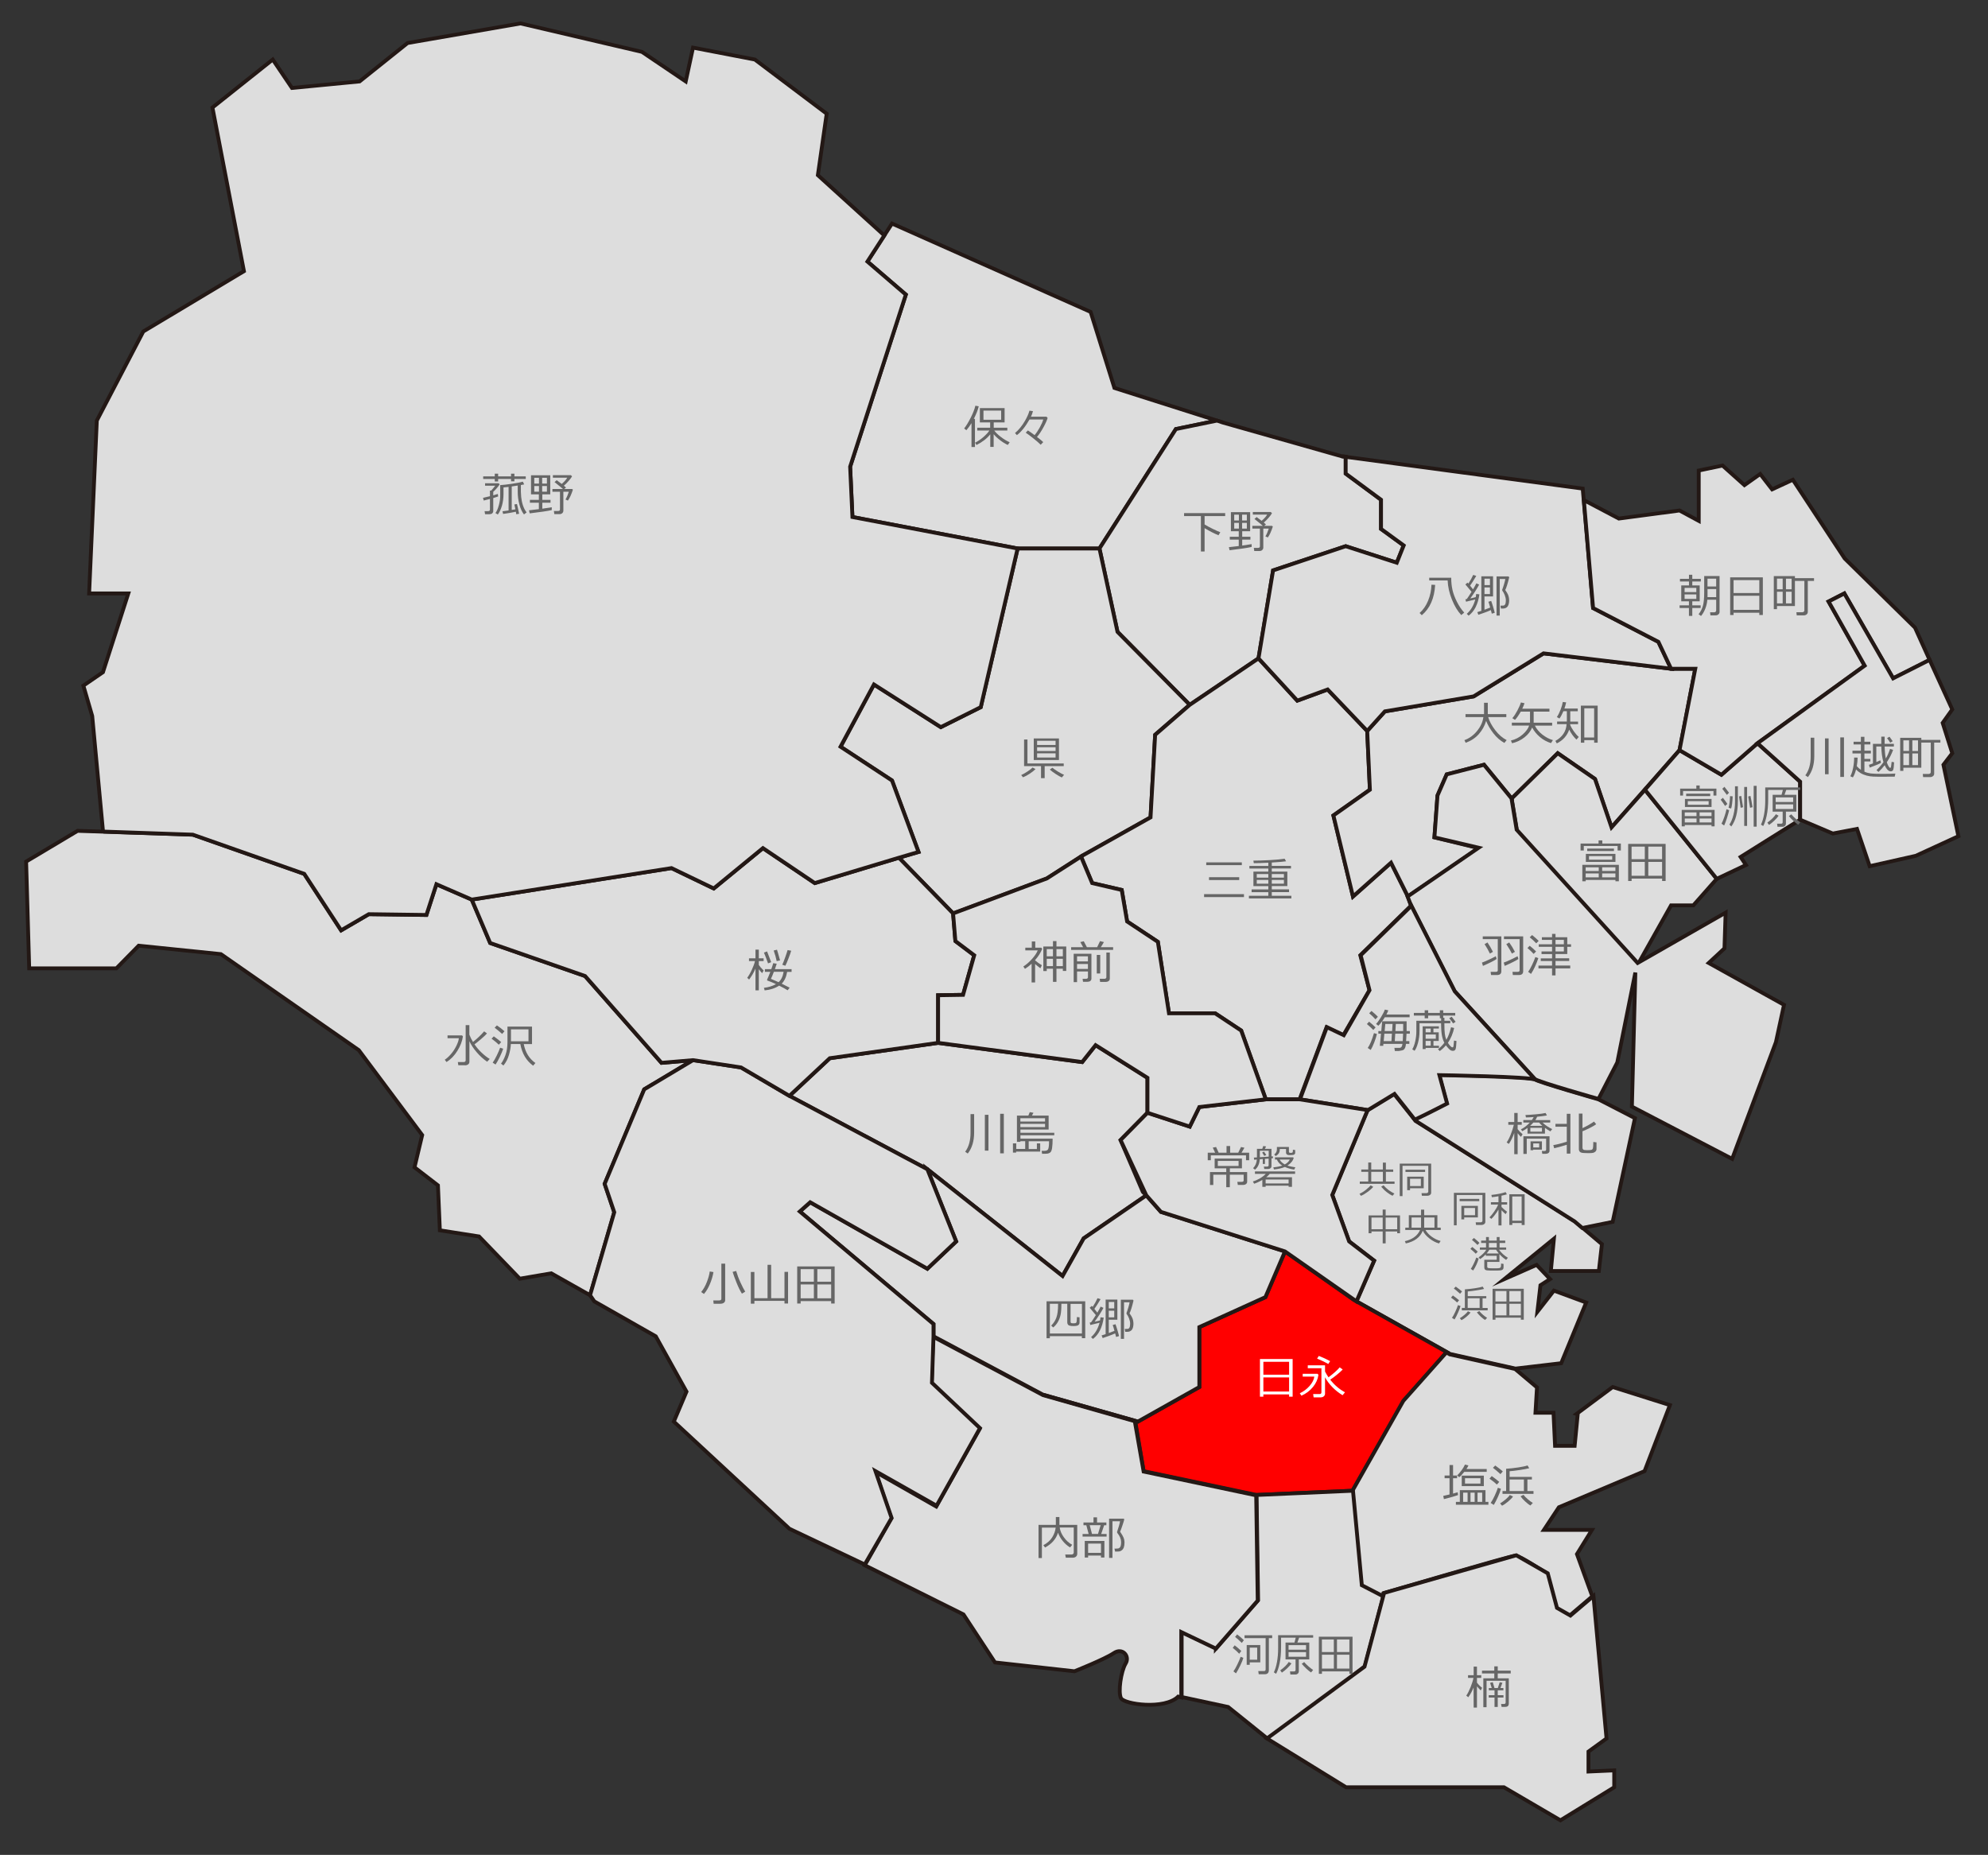 <?xml version="1.0" encoding="UTF-8"?>
<svg id="_レイヤー_1" xmlns="http://www.w3.org/2000/svg" viewBox="0 0 517.5 482.9">
  <rect x="0" y="0" width="517.5" height="482.9" fill="#333333" stroke="none"/>
  <polygon points="306.1 111.7 316.8 109.5 290.1 101 283.9 81.2 232.2 58.2 225.8 68.1 235.8 76.7 221.3 121.5 221.9 134.6 264.9 142.8 286.2 142.8 306.1 111.7" style="fill: #ddd; stroke: #231815; stroke-miterlimit: 10;"/>
  <polygon points="309.7 183.5 327.6 171.4 331.4 148.5 350.3 142.2 363.6 146.5 365.4 142 359.5 137.7 359.5 130.1 350.3 123.3 350.3 118.9 349.3 118.8 318.3 110 316.8 109.5 306.1 111.7 286.2 142.8 290.9 164.5 309.7 183.5" style="fill: #ddd; stroke: #231815; stroke-miterlimit: 10;"/>
  <polygon points="272.5 228.7 281.7 222.8 299.5 212.8 300.7 191.3 309.7 183.5 290.9 164.5 286.2 142.8 264.9 142.8 255.3 184.1 244.9 189.3 227.5 178.2 218.8 194.4 232.2 203.2 239.1 221.8 234 223.3 248.1 237.8 272.5 228.7" style="fill: #ddd; stroke: #231815; stroke-miterlimit: 10;"/>
  <polygon points="292 231.7 293.4 239.9 301.4 245.2 304.3 263.8 316.3 263.8 323.1 268.3 329.5 286.2 338.3 286.2 345.3 267.5 349.7 269.5 356.5 257.8 354.1 248.7 367.3 235.8 366.5 233.4 362.1 224.6 352.2 233.4 347.1 212.3 356.6 205.6 355.9 190.3 345.6 179.5 337.7 182.4 327.6 171.4 309.7 183.5 300.7 191.3 299.5 212.8 281.7 222.8 281.4 223 284.3 229.9 292 231.7" style="fill: #ddd; stroke: #231815; stroke-miterlimit: 10;"/>
  <polygon points="362.9 284.8 356 289 346.8 311.1 351.2 323.2 357.7 328.2 353.1 338.8 377.5 352.5 394.5 356.3 406.4 354.9 412.9 339.1 404.5 336 400.2 341.5 401 334.6 403.5 333 400 329.3 391.6 333 404.5 322.5 403.7 330.9 416.2 330.9 417 323.9 410 318 368.5 291.8 362.9 284.8" style="fill: #ddd; stroke: #231815; stroke-miterlimit: 10;"/>
  <polygon points="312.2 345.5 312.2 361.1 296.2 370.1 295.5 369.9 297.7 383 327.1 389.2 352.1 388.1 365.4 364.7 376.6 352 353.1 338.8 352.4 338.4 334.5 325.8 334.5 325.8 329.4 337.7 312.2 345.5" style="fill: red; stroke: #231815; stroke-miterlimit: 10;"/>
  <polygon points="205.5 285.3 241.4 304.4 276.6 332.2 282.1 322.4 298.4 311.2 297.5 310.3 291.7 296.8 298.7 289.7 298.7 280.6 285.2 272.1 281.7 276.5 244.2 271.5 216 275.5 205.5 285.3" style="fill: #ddd; stroke: #231815; stroke-miterlimit: 10;"/>
  <polygon points="276.6 332.2 241.4 304.4 248.9 323.2 241.4 330.3 210.9 313 208.2 315.4 243 344.7 243 347.1 243 347.9 271.5 363.1 295.5 369.9 296.2 370.1 312.2 361.1 312.2 345.5 329.4 337.7 334.5 325.8 302.2 315.5 298.4 311.2 282.1 322.4 276.6 332.2" style="fill: #ddd; stroke: #231815; stroke-miterlimit: 10;"/>
  <polygon points="295.5 369.9 295.5 369.9 296.2 370.1 295.5 369.9" style="fill: #ffedb5; stroke: #231815; stroke-miterlimit: 10;"/>
  <path d="M410.7,368.2l-.8,8.2h-5.1l-.4-8.6h-4.7l.4-6.6-5.7-4.8-17-3.8-.9-.5-11.2,12.6-13.3,23.5,2.3,24.6,5.6,2.9.2-.9s33.2-9.8,34.4-9.8,8.2,4.7,8.2,4.7l2.3,9,3.5,2,6-5.1-4-11,3.9-6.3h-12.5l3.9-5.9,22.3-9.4,6.6-17.2-14.9-4.7-9.4,7,.3.1Z" style="fill: #ddd; stroke: #231815; stroke-miterlimit: 10;"/>
  <path d="M352.1,388.1l-25,1.1.4,27.4-10.9,12.5-9-4.3v17l12.1,2.6,10.2,8.2c1.6.4,25.4-18.8,25.4-18.8l4.8-18.2-5.6-2.9-2.3-24.6h-.1Z" style="fill: #ddd; stroke: #231815; stroke-miterlimit: 10;"/>
  <path d="M316.5,429.2l10.9-12.5-.4-27.4-29.3-6.2-2.3-13.1-23.9-6.8-28.6-15.2-.4,12.1,12.5,11.9-11.3,20.2-15.8-9,4.1,12.1-6.9,12.2,25.7,12.8,8.2,12.5,20.7,2.3s7.8-3.1,10.2-4.7c2.3-1.6,4.3.8,3.1,2.7-1.2,2-2,7.4-1.2,9,.8,1.6,11.3,3.1,14.9-.4l.8.2v-17l9,4.3h0Z" style="fill: #ddd; stroke: #231815; stroke-miterlimit: 10;"/>
  <polygon points="271.5 363.1 295.5 369.9 295.5 369.9 271.5 363.1" style="fill: #ffedb5; stroke: #231815; stroke-miterlimit: 10;"/>
  <polygon points="157.4 308.2 167.7 283.6 180.4 276 172.2 276.7 152.3 254.1 127.6 245.5 122.8 234.2 113.6 230.2 111 238.2 96 238 88.8 242.2 79.2 227.5 50.2 217.3 20.2 216.3 6.8 224.3 7.6 252.1 30.3 252.1 36.1 246.2 57.5 248.4 93.4 273.4 109.9 295.5 107.9 303.9 114 308.6 114.5 320.3 124.7 321.9 135.3 332.9 143.5 331.5 153.6 337.2 159.9 315.6 157.4 308.2" style="fill: #ddd; stroke: #231815; stroke-miterlimit: 10;"/>
  <path d="M374.6,279.8l2,7.4s-4.8,2.4-8.4,4.2l.3.4,41.4,26.2,2,1.7,7.9-1.6,5.8-27-9.5-4.9s-15.7-4.5-16.6-5.2c-1-.8-25-1.2-25-1.2h.1Z" style="fill: #ddd; stroke: #231815; stroke-miterlimit: 10;"/>
  <polygon points="373.4 218 374.2 207.1 376.6 201.6 386.3 199.1 393.5 207.9 405.5 196.1 415.2 202.8 419.5 215.4 437.2 195.3 441.3 174.1 435 174.1 401.8 170.1 383.6 181.3 360.5 185.2 355.9 190.3 356.6 205.6 347.1 212.3 352.2 233.4 362.1 224.6 366.5 233.4 384.9 220.8 373.4 218" style="fill: #ddd; stroke: #231815; stroke-miterlimit: 10;"/>
  <polygon points="383.6 181.3 401.8 170.1 435 174.1 431.7 167.1 414.7 158.3 412 127.2 349.3 118.8 350.3 118.9 350.3 123.3 359.5 130.1 359.5 137.7 365.4 142 363.6 146.5 350.3 142.2 331.4 148.5 327.6 171.4 337.7 182.4 345.6 179.5 355.9 190.3 360.5 185.2 383.6 181.3" style="fill: #ddd; stroke: #231815; stroke-miterlimit: 10;"/>
  <polygon points="419.5 215.4 415.2 202.8 405.5 196.1 393.5 207.9 394.9 216.3 426.4 251 435 235.7 440.8 235.7 446.9 228.8 428.2 205.6 419.5 215.4" style="fill: #ddd; stroke: #231815; stroke-miterlimit: 10;"/>
  <polygon points="468.6 203.5 457.5 193.5 448.1 201.7 437.2 195.3 428.2 205.6 446.9 228.8 454.5 225.2 453.1 223.1 468.6 213.4 468.6 203.5" style="fill: #ddd; stroke: #231815; stroke-miterlimit: 10;"/>
  <path d="M393.5,207.9l-7.2-8.8-9.7,2.5-2.4,5.5-.8,10.9,11.5,2.7-18.5,12.7.9,2.3,11.3,22.3,20.9,22.9c1,.8,16.6,5.2,16.6,5.2l4.9-9.5,4.7-23.4-.9,34.9,26.1,13.6,11.4-30.4,2.1-9.7-19.6-10.9,4.1-3.8.3-9.3-22.9,13.1-31.5-34.7-1.4-8.5.1.4Z" style="fill: #ddd; stroke: #231815; stroke-miterlimit: 10;"/>
  <path d="M399.6,281l-20.9-22.9-11.3-22.3-13.2,12.9,2.3,9.1-6.7,11.7-4.4-2.1-7,18.8,17.7,2.8,6.9-4.2,5.3,6.7c3.6-1.7,8.4-4.2,8.4-4.2l-2-7.4s24,.4,25,1.2l-.1-.1Z" style="fill: #ddd; stroke: #231815; stroke-miterlimit: 10;"/>
  <polygon points="406.2 473.9 391.5 465.3 350.4 465.3 329.8 452.6 355.2 433.9 360.3 414.7 394.7 404.9 402.9 409.6 405.3 418.6 408.8 420.6 414.8 415.5 418.2 452.6 413.5 456 413.5 461.2 420.2 460.9 420.2 465.3 406.2 473.9" style="fill: #ddd; stroke: #231815; stroke-miterlimit: 10;"/>
  <polygon points="255.1 371.8 242.6 360 243 347.9 243 347.1 243 344.7 208.2 315.4 210.9 313 241.4 330.3 248.9 323.2 241.4 304.4 205.5 285.3 192.9 277.9 180.4 276 167.7 283.6 157.4 308.2 159.9 315.6 153.6 337.2 154.7 338.8 170.7 347.9 178.7 362.3 175.4 370.1 205.5 398 225.1 407.3 232.1 395.2 227.9 383 243.8 392 255.1 371.8" style="fill: #ddd; stroke: #231815; stroke-miterlimit: 10;"/>
  <polygon points="205.5 285.3 216 275.5 244.2 271.5 244.2 259.1 250.7 259 253.6 248.7 248.7 245 248.1 237.8 234 223.3 212.1 229.9 198.6 220.8 185.8 231.3 174.8 226 122.8 234.2 127.6 245.5 152.3 254.1 172.2 276.7 180.4 276 192.9 277.9 205.5 285.3" style="fill: #ddd; stroke: #231815; stroke-miterlimit: 10;"/>
  <polygon points="476 156.6 480.1 154.5 492.8 176.6 502.3 171.8 498.5 163.4 480.2 145.4 466.7 124.9 461.3 127.4 458.2 123.4 454.1 126.3 448.4 121.2 442.2 122.5 442.2 135.6 437.2 132.9 421.4 135 412.3 130.2 414.7 158.3 431.7 167.1 435 174.1 441.3 174.1 437.2 195.3 448.1 201.7 457.5 193.5 485.4 173.3 476 156.6" style="fill: #ddd; stroke: #231815; stroke-miterlimit: 10;"/>
  <polygon points="505.9 199.1 508.2 196.1 505.7 188.2 508.2 184.7 502.3 171.8 492.8 176.6 480.1 154.5 476 156.6 485.4 173.3 457.5 193.5 468.6 203.5 468.6 213.4 477.1 217 483.4 215.8 486.7 225.5 498.7 222.8 509.8 217.7 505.9 199.1" style="fill: #ddd; stroke: #231815; stroke-miterlimit: 10;"/>
  <polygon points="353.1 338.8 334.5 325.8 302.2 315.5 298.4 311.2 291.7 296.8 298.7 289.7 309.7 293.3 312.2 288.2 329.5 286.2 338.3 286.2 356 289 346.8 311.1 351.2 323.2 357.7 328.2 353.1 338.8" style="fill: #ddd; stroke: #231815; stroke-miterlimit: 10;"/>
  <polygon points="79.2 227.5 88.8 242.2 96 238 111 238.2 113.6 230.2 122.8 234.2 174.8 226 185.8 231.3 198.6 220.8 212.1 229.9 234 223.3 239.1 221.8 232.2 203.2 218.8 194.4 227.5 178.2 244.9 189.3 255.3 184.1 264.9 142.8 221.9 134.6 221.3 121.5 235.8 76.7 225.8 68.1 230.2 61.3 212.9 45.6 215.2 29.6 196.5 15.5 180.4 12.4 178.5 21.2 167.1 13.5 135.5 6.1 106.1 11.2 93.6 21.2 76 22.9 71 15.5 55.3 28 63.5 70.6 37.3 86.3 25.2 109.5 23.2 154.5 33.4 154.5 26.8 175 21.7 178.5 24 186.4 26.8 216.3 27.1 216.5 50.2 217.3 79.2 227.5" style="fill: #ddd; stroke: #231815; stroke-miterlimit: 10;"/>
  <polygon points="281.7 276.5 244.2 271.5 244.2 259.1 250.7 259 253.6 248.7 248.7 245 248.1 237.8 272.5 228.7 281.4 223 284.3 229.9 292 231.7 293.4 239.9 301.4 245.2 304.3 263.8 316.3 263.8 323.1 268.3 329.5 286.2 312.2 288.2 309.7 293.3 298.7 289.7 298.7 280.6 285.2 272.1 281.7 276.5" style="fill: #ddd; stroke: #231815; stroke-miterlimit: 10;"/>
  <g style="isolation: isolate;">
    <g style="isolation: isolate;">
      <path d="M252.89,116.36v-6.2c-.4.67-.85,1.29-1.34,1.85l-.57-.46c.57-.73,1.14-1.68,1.73-2.85s.99-2.2,1.19-3.08l.88.16c-.23.95-.66,2.04-1.28,3.27h.29v7.32h-.9ZM254.2,115.86l-.38-.61c.78-.4,1.51-.89,2.19-1.49s1.2-1.15,1.54-1.68h-3.16v-.73h3.36v-1.38h-2.68v-3.73h6.44v3.73h-2.83v1.38h3.54v.73h-3.4c.32.47.87,1.01,1.65,1.62.78.61,1.57,1.09,2.36,1.44l-.49.7c-.65-.3-1.32-.71-2.01-1.24-.69-.52-1.25-1.05-1.67-1.57v3.32h-.88v-3.28c-.86,1.09-2.06,2.02-3.59,2.78ZM260.61,106.9h-4.6v2.38h4.6v-2.38Z" style="fill: #666;"/>
      <path d="M271.57,115.1l-.67.69c-.42-.44-1.09-1.03-2.01-1.75-.8-.63-1.42-1.1-1.88-1.39l.56-.59c.37.22.96.63,1.75,1.22.45-.53.91-1.21,1.37-2.04.45-.82.74-1.49.88-2.03h-3.58c-1.05,1.86-2.14,3.21-3.28,4.07l-.49-.54c.97-.81,1.84-1.88,2.61-3.21.55-.95.93-1.82,1.15-2.62l.91.13c-.11.49-.29.97-.52,1.44h4.04l.3.32c-.16.57-.5,1.36-1.04,2.35-.59,1.1-1.17,1.97-1.73,2.6.81.62,1.35,1.07,1.63,1.35Z" style="fill: #666;"/>
    </g>
  </g>
  <g style="isolation: isolate;">
    <g style="isolation: isolate;">
      <path d="M312.61,143.58v-9.22h-4.38v-.77h10.7v.77h-5.36v2.18c.57.35,1.28.73,2.13,1.15s1.51.71,1.96.87l-.47.79c-1.07-.43-2.27-1.04-3.62-1.85v6.08h-.96Z" style="fill: #666;"/>
      <path d="M322.46,142.15v-1.67h-2.33v-.74h2.33v-1.44h-2.04v-4.97h5.01v4.97h-2.07v1.44h2.14v.74h-2.14v1.55c1.18-.16,1.99-.28,2.46-.37v.73c-1.05.25-2.97.53-5.74.86l-.19-.8c.42-.03,1.28-.13,2.57-.3ZM321.28,135.5h1.22v-1.51h-1.22v1.51ZM322.5,136.13h-1.22v1.48h1.22v-1.48ZM323.33,135.5h1.24v-1.51h-1.24v1.51ZM324.57,136.13h-1.24v1.48h1.24v-1.48ZM327.87,143.45h-1.37l-.12-.82h1.12c.32,0,.47-.14.47-.42v-4.59h-1.97v-.72h2.74c-.38-.34-1.11-.94-2.19-1.79l.57-.5c.27.19.7.52,1.3.98.74-.65,1.21-1.19,1.43-1.62h-3.73v-.67h4.69l.3.32c-.19.33-.49.73-.91,1.21s-.82.88-1.22,1.21c.27.23.46.39.57.5l-.49.36h2.06l.21.19c-.42,1.29-.86,2.23-1.3,2.83l-.63-.28c.31-.5.6-1.17.87-2.02h-1.42v4.91c0,.27-.09.48-.28.66s-.43.26-.73.26Z" style="fill: #666;"/>
    </g>
  </g>
  <g style="isolation: isolate;">
    <g style="isolation: isolate;">
      <path d="M370.1,160.16l-.56-.57c.93-.82,1.67-1.89,2.21-3.2s.83-2.7.88-4.17l.96.05c-.2,3.49-1.36,6.12-3.47,7.89ZM380.38,160.13c-.96-1.04-1.77-2.39-2.44-4.07s-1.04-3.32-1.1-4.95h-4.8v-.71h5.73v.11c0,1.07.11,2.09.32,3.04s.6,1.99,1.16,3.11,1.19,2.06,1.9,2.82l-.77.65Z" style="fill: #666;"/>
      <path d="M382.31,160.29l-.49-.49c1.05-.91,1.79-2.16,2.21-3.74-.15.04-.95.24-2.41.59l-.15-.64.35-.05c.31-.43.72-1.05,1.24-1.89l-1.6-1.91.54-.49c.09.09.17.18.24.26.52-.8.94-1.55,1.25-2.26l.8.26c-.67,1.14-1.21,1.98-1.61,2.53l.77.97c.39-.66.68-1.18.86-1.57l.73.33c-.55,1.05-1.32,2.25-2.3,3.6.56-.11,1.03-.23,1.42-.34.05-.26.09-.53.11-.81l.84.09c-.38,2.59-1.31,4.44-2.81,5.55ZM384.84,160.06l-.28-.7c.22-.06.57-.17,1.05-.33v-9h3.05v5.25h-2.23v3.46c.59-.21,1.08-.4,1.48-.57-.19-.69-.34-1.2-.46-1.51l.72-.22c.11.26.28.77.5,1.52s.37,1.28.43,1.58l-.77.22-.24-.93c-.49.23-1.09.47-1.8.72l-1.44.5ZM387.85,150.66h-1.42v1.66h1.42v-1.66ZM386.43,152.93v1.73h1.42v-1.73h-1.42ZM391.83,153.6c.12.15.28.4.49.75s.35.69.42,1.02.11.63.11.91v.02c0,.3-.03.57-.08.81s-.13.45-.23.63-.22.32-.38.42-.31.18-.47.22-.42.05-.76.05h-.22l-.13-.75c.27,0,.52-.01.74-.02s.39-.13.5-.35.17-.55.17-.99-.09-.88-.28-1.37-.4-.88-.64-1.18h0s0-.06-.02-.11-.02-.09-.02-.1c.12-.3.29-.8.5-1.51s.31-1.15.31-1.31h-1.44v9.52h-.83v-10.2h3.12l.18.23c-.43,1.77-.78,2.87-1.04,3.3Z" style="fill: #666;"/>
    </g>
  </g>
  <g style="isolation: isolate;">
    <g style="isolation: isolate;">
      <path d="M392.2,192.68l-.6.74c-1.09-.62-2.05-1.46-2.87-2.53s-1.45-2.13-1.87-3.21c-.38,1.29-1.02,2.43-1.91,3.44s-2.03,1.75-3.41,2.26l-.34-.69c1.28-.46,2.38-1.26,3.31-2.41s1.47-2.34,1.63-3.6h-4.65v-.77h4.82v-2.95h.98v2.95h4.82v.77h-4.72c.32,1.1.93,2.23,1.82,3.4s1.89,2.03,2.99,2.6Z" style="fill: #666;"/>
      <path d="M398.85,189.39c-.4.97-1.07,1.83-2.01,2.57s-2.01,1.25-3.23,1.54l-.3-.71c1.16-.28,2.18-.8,3.05-1.57s1.44-1.54,1.69-2.32h-4.5v-.76h4.73v-2.88h-2.4c-.59,1.02-1.1,1.73-1.51,2.16l-.69-.45c.43-.49.86-1.14,1.29-1.95s.75-1.52.94-2.14l.94.2c-.2.55-.39,1.03-.59,1.43h7.08v.76h-4.11v2.88h4.81v.76h-4.5c.45.89,1.1,1.67,1.96,2.34s1.77,1.15,2.74,1.44l-.5.77c-1.04-.32-1.99-.83-2.85-1.55s-1.55-1.55-2.06-2.52Z" style="fill: #666;"/>
      <path d="M408.73,188.52s0,.09,0,.17c.2.52.52,1.09.96,1.71s.87,1.11,1.28,1.45l-.6.7c-.75-.71-1.38-1.58-1.89-2.6-.54,1.58-1.61,2.78-3.22,3.59l-.38-.65c1.84-1.03,2.81-2.49,2.92-4.37h-2.47v-.67h2.54v-2.69h-.9c-.36.85-.7,1.48-1.03,1.9l-.67-.38c.38-.57.7-1.23.99-1.98s.47-1.4.55-1.95l.88.11c-.13.6-.28,1.14-.45,1.61h3.47v.7h-1.95v2.69h2.03v.67h-2.09ZM414.97,192.69h-2.56v.66h-.89v-9.64h4.37v9.64h-.91v-.66ZM412.41,192h2.56v-7.61h-2.56v7.61Z" style="fill: #666;"/>
    </g>
  </g>
  <g style="isolation: isolate;">
    <g style="isolation: isolate;">
      <path d="M421.08,221.42v-1.18h-8.8v1.18h-.84v-1.81h4.69v-.82h.97v.82h4.83v1.81h-.84ZM420.51,229.08h-7.73v.35h-.88v-4.28h9.51v4.28h-.89v-.35ZM416.17,225.8h-3.4v.96h3.4v-.96ZM412.77,228.41h3.4v-1.02h-3.4v1.02ZM412.82,224.39v-2.09h7.7v2.09h-7.7ZM413.17,221.56v-.64h6.96v.64h-6.96ZM419.68,222.87h-6.04v.94h6.04v-.94ZM420.51,226.75v-.96h-3.45v.96h3.45ZM417.06,228.41h3.45v-1.02h-3.45v1.02Z" style="fill: #666;"/>
      <path d="M432.66,228.73h-7.93v.63h-.9v-9.66h9.75v9.66h-.91v-.63ZM428.16,220.41h-3.44v3.27h3.44v-3.27ZM424.72,228h3.44v-3.61h-3.44v3.61ZM432.66,223.68v-3.27h-3.59v3.27h3.59ZM429.07,228h3.59v-3.61h-3.59v3.61Z" style="fill: #666;"/>
    </g>
  </g>
  <g style="isolation: isolate;">
    <g style="isolation: isolate;">
      <path d="M446.04,207.12v-1.18h-7.92v1.18h-.76v-1.81h4.22v-.82h.87v.82h4.35v1.81h-.76ZM445.53,214.78h-6.96v.35h-.8v-4.28h8.56v4.28h-.8v-.35ZM441.62,211.5h-3.06v.96h3.06v-.96ZM438.57,214.11h3.06v-1.02h-3.06v1.02ZM438.61,210.09v-2.09h6.93v2.09h-6.93ZM438.93,207.26v-.64h6.26v.64h-6.26ZM444.78,208.57h-5.43v.94h5.43v-.94ZM445.53,212.45v-.96h-3.11v.96h3.11ZM442.42,214.11h3.11v-1.02h-3.11v1.02Z" style="fill: #666;"/>
      <path d="M449.06,209.83c-.28-.46-.67-1.01-1.15-1.63l.58-.5c.56.7.95,1.24,1.17,1.6l-.6.53ZM448.82,214.92l-.69-.49c.23-.39.46-.97.72-1.72.25-.75.45-1.43.58-2.04l.69.27c-.11.5-.29,1.17-.56,2-.27.84-.51,1.49-.74,1.97ZM449.53,206.95c-.04-.05-.44-.59-1.2-1.6l.56-.52c.3.36.7.88,1.2,1.56l-.56.55ZM450.63,210.5l-.66-.22c.24-.97.36-1.98.37-3.02l.7.06c-.07,1.5-.2,2.56-.41,3.18ZM450.68,215.17l-.5-.5c.45-.66.81-1.53,1.07-2.59s.39-2.16.39-3.31v-4.07h.75v3.89c0,2.86-.57,5.05-1.71,6.57ZM453.12,210.29c-.09-.71-.23-1.7-.43-2.95l.58-.13c.06.28.22,1.26.47,2.94l-.62.15ZM454.04,215.02v-10.15h.75v10.15h-.75ZM455.56,210.3c-.11-.71-.27-1.69-.48-2.93l.58-.17c.18.78.36,1.76.54,2.94l-.64.16ZM456.5,215.21v-10.63h.78v10.63h-.78Z" style="fill: #666;"/>
      <path d="M464.02,215.24h-1.32l-.1-.8h1.02c.28,0,.43-.13.43-.39v-2.74h-2.61v-4.39h2.32l.34-1.27h-3.82v2.46c0,1.64-.13,3.05-.39,4.25-.26,1.2-.56,2.09-.91,2.69l-.58-.37c.35-.72.62-1.63.82-2.72.19-1.09.29-2.24.29-3.44v-3.52h9.12v.65h-3.65l-.45,1.27h3.09v4.39h-2.72v3.05c0,.27-.08.48-.25.64-.17.16-.37.24-.61.24ZM460.5,214.76l-.44-.6c1.02-.74,1.76-1.47,2.23-2.19l.7.39c-.22.35-.58.77-1.08,1.25-.5.48-.97.86-1.4,1.15ZM462.23,208.79h4.55v-1.2h-4.55v1.2ZM466.78,209.42h-4.55v1.2h4.55v-1.2ZM468.1,214.71c-.3-.17-.71-.5-1.23-.98s-.92-.92-1.2-1.28l.63-.45c.33.4.74.8,1.21,1.21.47.4.85.69,1.13.85l-.53.66Z" style="fill: #666;"/>
    </g>
  </g>
  <g style="isolation: isolate;">
    <g style="isolation: isolate;">
      <path d="M439.65,160.34v-2.06h-2.43v-.69h2.43v-1.04h-2v-4.14h2.01v-1.03h-2.35v-.69h2.35v-1.05h.86v1.05h2.23v.69h-2.23v1.03h1.93v4.14h-1.93v1.04h2.18v.69h-2.18v2.06h-.87ZM438.52,154.15h3.05v-1.1h-3.05v1.1ZM441.57,154.75h-3.05v1.16h3.05v-1.16ZM446.74,156.13h-2.3c-.06.79-.23,1.55-.52,2.3s-.65,1.38-1.12,1.93l-.64-.45c.54-.68.92-1.42,1.14-2.25s.32-1.96.32-3.41v-4.29h4v9.36c0,.25-.1.46-.3.63s-.42.25-.66.25h-1.42l-.09-.8h1.1c.14,0,.26-.05.35-.14s.14-.21.14-.34v-2.8ZM444.48,155.46h2.27v-2.1h-2.26v.45c0,.97,0,1.52,0,1.65ZM444.48,152.68h2.26v-2.02h-2.26v2.02Z" style="fill: #666;"/>
      <path d="M457.97,159.52h-6.7v.59h-.89v-9.8h8.51v9.8h-.92v-.59ZM457.97,154.39v-3.36h-6.7v3.36h6.7ZM451.27,158.77h6.7v-3.67h-6.7v3.67Z" style="fill: #666;"/>
      <path d="M462.57,157.77v.82h-.83v-8.61h5.5v.54h4.97v.71h-1.62v8.08c0,.27-.1.49-.31.65s-.45.25-.74.25h-1.83l-.09-.82h1.53c.14,0,.27-.04.38-.13s.17-.19.17-.31v-7.72h-2.46v6.54h-4.66ZM464.05,153.41v-2.77h-1.48v2.77h1.48ZM464.05,157.09v-3.04h-1.48v3.04h1.48ZM464.91,150.65v2.77h1.47v-2.77h-1.47ZM464.91,154.05v3.04h1.47v-3.04h-1.47Z" style="fill: #666;"/>
    </g>
  </g>
  <g style="isolation: isolate;">
    <g style="isolation: isolate;">
      <path d="M470.62,202.31l-.67-.46c.93-1.27,1.39-2.9,1.39-4.9v-4.9h.94v4.76c0,2.27-.55,4.1-1.66,5.5ZM475.07,201.56v-9.33h.94v9.33h-.94ZM479.05,202.26v-10.29h.96v10.29h-.96Z" style="fill: #666;"/>
      <path d="M482.33,202.39l-.67-.3c.31-.56.55-1.29.73-2.19s.26-1.77.26-2.6v-.08l.91.02c-.01.72-.08,1.46-.22,2.22.32.37.69.69,1.08.96v-4.27h-2.2v-.71h2.19v-1.64h-1.9v-.7h1.9v-1.28h.92v1.28h1.54v.7h-1.54v1.64h1.68v.71h-1.68v1.42h1.55v.66h-1.55v2.67c.55.24,1.11.39,1.66.46s1.51.11,2.89.11c1.65,0,2.82-.03,3.5-.08l-.16.8c-.53.02-1.51.02-2.94.02-1.17,0-2.04,0-2.62-.03s-1.15-.1-1.71-.25-1.1-.36-1.58-.64-.89-.61-1.22-.97c-.21.86-.49,1.55-.83,2.07ZM486.71,199.86l-.2-.75c.34-.11.69-.23,1.04-.36v-5.09h2.17v-1.88h.87v1.32s0,.55,0,.55h2.41v.69h-2.4c.03,1.3.13,2.35.3,3.13.46-.79.83-1.63,1.1-2.51l.8.26c-.39,1.1-.94,2.17-1.64,3.22.14.45.3.8.47,1.07s.3.4.41.4c.1,0,.18-.11.22-.33s.1-.63.16-1.25l.64.13c-.05,1.1-.14,1.77-.26,2s-.32.35-.62.35c-.56,0-1.09-.53-1.58-1.59-.54.69-1.07,1.27-1.61,1.75l-.51-.48c.7-.67,1.3-1.36,1.81-2.07-.33-1.05-.52-2.4-.57-4.07h-1.29v4.05c.44-.18.79-.33,1.04-.46l.18.65c-.38.25-1.36.67-2.96,1.26ZM492.04,193.35c-.23-.37-.5-.77-.82-1.2l.64-.35c.18.23.46.62.84,1.17l-.66.38Z" style="fill: #666;"/>
      <path d="M495.47,199.87v.82h-.83v-8.61h5.5v.54h4.97v.71h-1.62v8.08c0,.27-.1.49-.31.65s-.45.25-.74.25h-1.83l-.09-.82h1.53c.14,0,.27-.04.38-.13s.17-.19.17-.31v-7.72h-2.46v6.54h-4.66ZM496.95,195.51v-2.77h-1.48v2.77h1.48ZM496.95,199.19v-3.04h-1.48v3.04h1.48ZM497.81,192.75v2.77h1.47v-2.77h-1.47ZM497.81,196.15v3.04h1.47v-3.04h-1.47Z" style="fill: #666;"/>
    </g>
  </g>
  <g style="isolation: isolate;">
    <g style="isolation: isolate;">
      <path d="M386.03,251.47l-.26-.87c.41-.14,1-.39,1.78-.75s1.38-.66,1.82-.91l.22.72c-.61.43-1.8,1.03-3.56,1.8ZM389.67,253.84h-1.53l-.11-.83h1.34c.34,0,.52-.13.52-.39v-8.12h-3.91v-.73h4.84v9.07c0,.67-.38,1-1.14,1ZM387.84,248.26c-.37-.78-.83-1.61-1.39-2.47l.76-.43c.51.75.99,1.57,1.42,2.44l-.79.46ZM391.7,251.47l-.26-.87c.41-.14,1-.38,1.76-.74s1.37-.66,1.84-.92l.22.72c-.64.44-1.83,1.04-3.56,1.8ZM395.36,253.84h-1.55l-.09-.83h1.33c.34,0,.52-.13.52-.39v-8.12h-4.07v-.73h5v9.07c0,.67-.38,1-1.14,1ZM393.57,248.26c-.27-.57-.76-1.39-1.46-2.47l.76-.43c.57.79,1.06,1.61,1.48,2.44l-.78.46Z" style="fill: #666;"/>
      <path d="M399.23,248.35c-.48-.53-1.02-1.04-1.62-1.54l.59-.59c.57.45,1.12.94,1.66,1.48l-.64.65ZM398.54,253.55l-.74-.54c.31-.43.65-1.04,1.02-1.81s.65-1.46.85-2.04l.77.28c-.18.6-.45,1.3-.82,2.12s-.73,1.48-1.08,1.99ZM399.89,245.58c-.48-.53-1.04-1.05-1.68-1.56l.61-.59c.79.64,1.36,1.15,1.72,1.52l-.65.64ZM400.48,252.13v-.75h3.54v-1.18h-2.94v-.7h2.94v-1.11h-2.74v-.69h2.74v-1.2h-3.46v-.66h3.46v-1.15h-2.65v-.69h2.65v-.87h.9v.87h3.06v1.83h.98v.66h-.98v1.88h-3.06v1.11h3.56v.7h-3.56v1.18h3.83v.75h-3.83v1.82h-.9v-1.82h-3.54ZM404.92,244.69v1.15h2.17v-1.15h-2.17ZM404.92,246.5v1.2h2.17v-1.2h-2.17Z" style="fill: #666;"/>
    </g>
  </g>
  <g style="isolation: isolate;">
    <g style="isolation: isolate;">
      <path d="M392.76,297.81l-.56-.4c.34-.46.7-1.15,1.06-2.06s.63-1.75.81-2.52h-1.44v-.72h1.55v-2.36h.88v2.36h1.07v.72h-1.07v1.14c.42.53.85.96,1.29,1.31l-.42.7c-.32-.3-.61-.62-.87-.96v5.46h-.88v-5.54c-.43,1.2-.9,2.16-1.42,2.87ZM397.61,293.66c-.41.3-.86.58-1.35.84l-.34-.5c.81-.38,1.58-.97,2.31-1.76h-1.69v-.64h2.21c.21-.29.37-.55.49-.79-.77.06-1.44.1-2.02.1l-.13-.63c.71-.02,1.64-.08,2.8-.19s1.97-.22,2.44-.34l.35.65c-.64.11-1.49.22-2.54.33-.14.31-.29.6-.47.87h3.87v.64h-1.99c.69.68,1.53,1.25,2.51,1.71l-.48.59c-.41-.22-.88-.53-1.41-.92v1.51h-4.54v-1.46ZM402.46,300.38h-.98l-.13-.73h.71c.28,0,.42-.12.42-.36v-2.85h-5.05v3.97h-.87v-4.59h6.8v3.77c0,.24-.09.43-.26.57s-.38.21-.63.21ZM399.15,292.24c-.25.29-.54.58-.85.86h3.19c-.36-.31-.64-.6-.85-.86h-1.49ZM401.39,293.62h-3.02v1h3.02v-1ZM399.11,299.29v.15h-.69v-2.3h2.96v2.15h-2.27ZM400.67,297.68h-1.55v1.05h1.55v-1.05Z" style="fill: #666;"/>
      <path d="M404.57,298.93l-.23-.81c.91-.15,2.08-.44,3.51-.88v-3.91h-2.95v-.74h2.95v-2.63h.94v10.37h-.94v-2.3c-.85.28-1.95.58-3.28.91ZM411.01,289.91h.93v3.79c1.15-.54,2.15-1.11,3-1.71l.57.69c-.79.57-1.98,1.18-3.57,1.84v4.31c0,.16.06.31.18.43s.46.18,1.01.18c.67,0,1.07-.04,1.22-.11s.24-.2.3-.36.09-.72.11-1.68l.83.12v1.72c0,.26-.09.48-.26.65s-.38.29-.63.35-.67.08-1.27.08c-.32,0-.72-.01-1.19-.04s-.79-.12-.97-.3-.27-.42-.27-.74v-9.22Z" style="fill: #666;"/>
    </g>
  </g>
  <g style="isolation: isolate;">
    <g style="isolation: isolate;">
      <path d="M357.5,268.15c-.32-.35-.88-.87-1.68-1.55l.57-.62c.64.52,1.21,1.01,1.69,1.49l-.59.67ZM356.82,273.35l-.78-.52c.57-.83,1.11-2.12,1.62-3.87l.77.23c-.15.65-.38,1.38-.69,2.18s-.62,1.46-.92,1.97ZM358.05,265.38c-.36-.43-.9-.96-1.63-1.59l.6-.6c.78.65,1.34,1.16,1.66,1.52l-.64.67ZM358.8,267.05l-.59-.48c.37-.38.8-.97,1.3-1.79s.83-1.46.98-1.95l.9.2c-.1.31-.27.67-.49,1.09h6.04v.71h-6.45c-.57.92-1.13,1.66-1.69,2.21ZM366.03,271.05h.84v.72h-.9v.1c-.03.31-.08.59-.17.82s-.21.43-.37.57-.58.26-1.29.35h-1.05l-.11-.81h1.29c.22,0,.4-.08.53-.23s.23-.42.28-.81h-4.96l-.05.52h-.88l.3-3.17h-.69v-.69h.76l.24-2.53h6.36v1.9c0,.14,0,.35,0,.63h.84v.69h-.86c-.02.5-.06,1.14-.12,1.93ZM360.19,271.05h2.02l.12-1.93h-1.96l-.18,1.93ZM362.5,266.57h-1.89l-.17,1.86h1.94l.12-1.86ZM363.08,271.05h2.07c.04-.47.06-1.12.09-1.93h-2.04l-.12,1.93ZM365.26,268.43v-.49c.02-.33.02-.79.01-1.37h-1.92l-.11,1.86h2.02Z" style="fill: #666;"/>
      <path d="M379.14,271.04c-.04,1.03-.12,1.71-.22,2.04s-.35.5-.73.5c-.16,0-.33-.04-.5-.11s-.38-.25-.65-.54-.49-.55-.65-.79c-.47.56-1.01,1.06-1.6,1.49l-.47-.47c.64-.5,1.2-1.07,1.66-1.69-.25-.46-.45-1.04-.6-1.75s-.24-1.81-.25-3.32h-5.61v1.97c0,1.09-.13,2.12-.39,3.09s-.56,1.67-.9,2.1l-.6-.38c.36-.61.62-1.35.8-2.22s.26-1.67.26-2.39v-2.82h6.45v-.65h-.33v-.7h-3.05v.7h-.9v-.7h-2.82v-.7h2.82v-.69h.9v.69h3.05v-.69h.88v.69h3.12v.7h-3.12v.58h.31v.77h1.53v.65h-1.54v.21c0,1.08.04,1.91.11,2.5s.2,1.12.4,1.6c.51-.87.92-1.96,1.22-3.28l.82.2c-.32,1.44-.87,2.73-1.63,3.87.52.78.91,1.17,1.17,1.17.13,0,.22-.07.26-.22s.09-.67.16-1.55l.66.13ZM374.58,272.81h-3.47v.31h-.77v-5.92h4.22v.57h-1.42v.98h1.38v2.25h-1.37v1.24h1.43v.57ZM372.43,268.75v-.98h-1.32v.98h1.32ZM373.76,270.43v-1.11h-2.65v1.11h2.65ZM372.43,272.23v-1.24h-1.32v1.24h1.32ZM378.91,266c-.2.17-.42.31-.66.43-.12-.2-.46-.65-1-1.36l.64-.38c.46.56.8,1,1.02,1.31Z" style="fill: #666;"/>
    </g>
  </g>
  <g style="isolation: isolate;">
    <g style="isolation: isolate;">
      <path d="M316.32,300.11l-.62-1.34.86-.16.68,1.49h2.04v-1.75h.94v1.75h2.1l.73-1.49.89.19-.76,1.3h1.99v1.96h-.82v-1.28h-9.16v1.28h-.8v-1.96h1.93ZM323.64,308.48h-1.42l-.13-.8h1.18c.31,0,.47-.13.47-.39v-1.47h-3.6v3.26h-.93v-3.26h-3.37v2.68h-.87v-3.37h4.24v-.97h-3.02v-2.54h7.1v2.54h-3.14v.97h4.5v2.52c0,.24-.09.44-.28.59s-.43.24-.72.24ZM322.42,302.23h-5.41v1.31h5.41v-1.31Z" style="fill: #666;"/>
      <path d="M328.61,307.17c-.77.46-1.49.79-2.15,1l-.32-.59c.61-.18,1.23-.45,1.87-.82s1.13-.76,1.48-1.16h-2.81v-.64h10.45v.64h-6.61c-.23.3-.53.59-.89.88h6.69v2.5h-.88v-.3h-5.98v.3h-.86v-1.8ZM328.72,303.01v-1.27l-.79.06c-.07,1.19-.48,2.09-1.24,2.72l-.49-.4c.59-.6.91-1.35.97-2.25l-.69.06-.08-.56.8-.05v-2.23h1.38l.26-.73.74.1-.32.63h1.72v1.97l.38-.02v.49c-.07,0-.2.02-.38.04v2.11c0,.16-.08.31-.25.45s-.37.21-.62.21h-1l-.11-.63h.81c.29,0,.43-.12.43-.36v-1.72l-.96.08v1.31h-.59ZM330.26,301.12v-1.53h-2.31v1.68l2.31-.15ZM329.11,300.94l-.55-.9.5-.22.57.88-.53.23ZM329.46,308.1h5.98v-1.02h-5.98v1.02ZM334.47,303.81c-.77.32-1.71.53-2.84.64l-.17-.54c.98-.1,1.76-.26,2.32-.46-.68-.43-1.15-.96-1.4-1.58h-.49v-.57h4.69l.19.12c-.19.77-.73,1.44-1.63,2.03.51.18,1.19.32,2.06.45l-.32.6c-.92-.15-1.72-.38-2.4-.69ZM334.79,299.13h-1.65v.18c0,.73-.36,1.28-1.07,1.65l-.38-.4c.46-.34.7-.78.7-1.32v-.63h3.13v1.2c0,.21.11.32.34.32h.28c.25,0,.38-.11.4-.32.02-.06.02-.23.02-.49l.59.08v.78c0,.12-.07.24-.21.36s-.47.18-1,.18c-.27,0-.47,0-.62-.03s-.28-.08-.39-.2-.16-.23-.16-.37v-.98ZM334.44,303.15c.61-.33,1.05-.75,1.31-1.28h-2.65c.24.49.69.91,1.34,1.28Z" style="fill: #666;"/>
    </g>
  </g>
  <g style="isolation: isolate;">
    <g style="isolation: isolate;">
      <path d="M313.44,233.55v-.77h10.38v.77h-10.38ZM314,225.23v-.72h9.26v.72h-9.26ZM314.72,229.11v-.74h7.86v.74h-7.86Z" style="fill: #666;"/>
      <path d="M325.11,233.91v-.7h5.05v-.94h-4.35v-.72h4.35v-.86h-3.88v-3.77h3.88v-.81h-4.93v-.67h4.93v-.84c-1.55.07-2.81.12-3.78.12l-.11-.66c1.21,0,2.64-.05,4.29-.14s2.93-.22,3.85-.36l.37.67c-.65.11-1.89.21-3.72.32v.88h5v.67h-5v.81h4.05v3.77h-4.05v.86h4.49v.72h-4.49v.94h5.1v.7h-11.05ZM330.16,227.55h-3.01v.94h3.01v-.94ZM330.16,229.08h-3.01v.98h3.01v-.98ZM334.22,227.55h-3.16v.94h3.16v-.94ZM334.22,229.08h-3.16v.98h3.16v-.98Z" style="fill: #666;"/>
    </g>
  </g>
  <g style="isolation: isolate;">
    <g style="isolation: isolate;">
      <path d="M266.31,202.37l-.48-.59c.51-.23,1.07-.55,1.68-.96s1.04-.74,1.27-1l.78.4c-.37.38-.86.77-1.49,1.19s-1.21.73-1.76.95ZM270.99,202.58v-3.13h-4.41v-6.93h.88v6.24h9.44v.69h-4.96v3.13h-.95ZM269.1,197.86v-5.61h6.56v5.61h-6.56ZM269.97,193.94h4.81v-1.08h-4.81v1.08ZM269.97,195.52h4.81v-.98h-4.81v.98ZM274.78,196.12h-4.81v1.1h4.81v-1.1ZM276.42,202.41c-.39-.16-.93-.46-1.61-.91s-1.19-.83-1.53-1.15l.67-.48c.32.27.8.61,1.44,1s1.18.68,1.6.85l-.59.69Z" style="fill: #666;"/>
    </g>
  </g>
  <g style="isolation: isolate;">
    <g style="isolation: isolate;">
      <path d="M195,255.01l-.49-.45c.4-.54.81-1.24,1.21-2.11s.68-1.62.81-2.24h-1.56v-.72h1.69v-2.26h.87v2.26h1.25v.72h-1.25v1.01c.24.38.66.86,1.25,1.43l-.39.7c-.28-.3-.57-.64-.86-1.02v5.5h-.87v-5.68c-.45,1.07-1.01,2.02-1.66,2.87ZM199.93,250.8c-.37-1.06-.72-2-1.07-2.81l.82-.3c.12.26.47,1.2,1.07,2.8l-.82.32ZM203.47,256.08c.87.42,1.56.78,2.09,1.06l-.53.67c-.56-.35-1.29-.75-2.21-1.21-1.03.68-2.29,1.09-3.77,1.24l-.19-.67c1.21-.14,2.25-.46,3.13-.97-.81-.38-1.53-.68-2.17-.9-.09-.02-.14-.09-.14-.21,0-.04,0-.08.03-.12.22-.45.49-1.1.81-1.96h-1.41v-.71h1.67c.24-.67.4-1.19.5-1.55l.91.15c-.11.38-.27.84-.47,1.41h4.34v.71h-1.16c-.21,1.31-.69,2.34-1.42,3.08ZM202.68,255.7c.68-.61,1.11-1.51,1.3-2.7h-2.53c-.34.89-.59,1.5-.77,1.83.77.32,1.44.61,2,.87ZM202.18,250.23c-.15-.79-.41-1.71-.78-2.77l.86-.21c.09.23.35,1.15.8,2.78l-.87.19ZM204.44,251.43l-.8-.27c.18-.36.42-.99.74-1.88s.53-1.54.64-1.94l.94.17c-.12.45-.37,1.14-.72,2.05s-.62,1.54-.81,1.87Z" style="fill: #666;"/>
    </g>
  </g>
  <g style="isolation: isolate;">
    <g style="isolation: isolate;">
      <path d="M116.22,276.48l-.44-.59c.52-.34,1.06-.83,1.62-1.48s1.03-1.37,1.42-2.18.59-1.45.62-1.94h-2.94v-.73h3.79l.21.26c-.18,1.26-.66,2.52-1.46,3.79s-1.73,2.22-2.82,2.88ZM121.01,277.33h-1.7l-.13-.83h1.48c.38,0,.56-.16.56-.49v-9.13h.96v2.48c.23.61.54,1.24.94,1.9,1.07-.84,2.04-1.76,2.91-2.76l.74.55c-.36.39-.88.89-1.56,1.47s-1.25,1.04-1.69,1.36c.53.78,1.15,1.51,1.87,2.19s1.41,1.21,2.09,1.62l-.67.72c-.98-.67-1.88-1.49-2.7-2.44s-1.46-1.92-1.92-2.89v5.36c0,.27-.11.49-.33.66s-.5.25-.84.25Z" style="fill: #666;"/>
      <path d="M130.47,271.29l-.62.69c-.43-.43-1.06-.96-1.89-1.57l.58-.61c.62.43,1.26.93,1.92,1.49ZM130.99,273.03c-.18.57-.48,1.27-.88,2.11s-.78,1.51-1.11,2l-.75-.49c.3-.39.65-1.01,1.06-1.85s.7-1.52.88-2.04l.8.26ZM131.33,268.47l-.62.7c-.57-.52-1.22-1.05-1.95-1.62l.59-.6c.69.46,1.35.97,1.97,1.52ZM139.38,276.74l-.6.7c-1.78-1.3-2.89-3.17-3.33-5.63h-2.47c-.02.83-.19,1.78-.5,2.84s-.79,1.98-1.43,2.75l-.63-.5c.41-.5.79-1.24,1.15-2.21s.53-2.1.53-3.41v-4.01h6.39v4.55h-2.15c.42,2.16,1.43,3.8,3.04,4.93ZM137.57,271.09v-3.11h-4.56v3.11h4.56Z" style="fill: #666;"/>
    </g>
  </g>
  <g style="isolation: isolate;">
    <g style="isolation: isolate;">
      <path d="M251.92,300.31l-.67-.46c.93-1.27,1.39-2.9,1.39-4.9v-4.9h.94v4.76c0,2.27-.55,4.1-1.66,5.5ZM256.37,299.56v-9.33h.94v9.33h-.94ZM260.35,300.26v-10.29h.96v10.29h-.96Z" style="fill: #666;"/>
      <path d="M264.51,299.78v.29h-.83v-2.41h.86v1.46h2.33v-2.02h-1.25v.17h-.9v-6.84h2.97l.37-.9.96.17-.39.73h4.34v3.63h-7.34v.84h8.81v.66h-8.81v.88h8.38c0,1.02-.05,1.83-.14,2.43s-.25.98-.47,1.15-.45.28-.69.31-.7.05-1.38.05h-.06l-.12-.77h.76c.28,0,.51-.05.69-.16s.3-.34.37-.72.1-.8.1-1.25v-.36h-5.29v2.02h2.13v-1.47h.86v2.13h-6.23ZM265.61,291.98h6.43v-.86h-6.43v.86ZM272.04,292.59h-6.43v.84h6.43v-.84Z" style="fill: #666;"/>
    </g>
  </g>
  <g style="isolation: isolate;">
    <g style="isolation: isolate;">
      <path d="M183.25,336.86l-.73-.49c.6-.72,1.1-1.61,1.5-2.65s.64-1.94.73-2.7l.97.15c-.16,1.01-.47,2.04-.91,3.09s-.96,1.92-1.55,2.6ZM187.51,339.42h-1.74l-.09-.87h1.54c.38,0,.56-.15.56-.44v-9.13h.99v9.5c0,.29-.12.52-.35.69s-.54.25-.91.25ZM193.13,336.79c-.46-.72-.93-1.68-1.41-2.88s-.82-2.13-1.01-2.79l.92-.24c.28.97.65,1.97,1.12,2.99s.88,1.83,1.24,2.4l-.86.52Z" style="fill: #666;"/>
      <path d="M195.45,339.41v-8.26h.93v6.83h3.42v-8.7h.94v8.7h3.47v-6.86h.93v8.24h-.93v-.69h-7.83v.73h-.93Z" style="fill: #666;"/>
      <path d="M216.35,338.73h-7.93v.63h-.9v-9.66h9.75v9.66h-.91v-.63ZM211.86,330.41h-3.44v3.27h3.44v-3.27ZM208.42,338h3.44v-3.61h-3.44v3.61ZM216.35,333.68v-3.27h-3.59v3.27h3.59ZM212.77,338h3.59v-3.61h-3.59v3.61Z" style="fill: #666;"/>
    </g>
  </g>
  <g style="isolation: isolate;">
    <g style="isolation: isolate;">
      <path d="M281.64,347.86h-8.35v.54h-.86v-9.63h10.07v9.61h-.87v-.52ZM273.29,347.17h8.35v-7.72h-2.96v4.64c0,.16.04.27.13.33s.27.09.56.09c.32,0,.53-.02.62-.06s.15-.09.2-.16.08-.24.1-.5.04-.56.04-.91l.69.07v1.34c0,.3-.11.53-.32.69s-.63.24-1.26.24c-.74,0-1.2-.1-1.37-.29s-.25-.43-.25-.73v-4.78h-1.53c0,1.29-.07,2.27-.22,2.93s-.38,1.27-.7,1.82-.72,1.02-1.21,1.42l-.52-.49c.59-.57,1.04-1.26,1.34-2.06s.45-1.96.45-3.49v-.12h-2.14v7.72Z" style="fill: #666;"/>
      <path d="M284.51,348.59l-.49-.49c1.05-.91,1.79-2.16,2.21-3.74-.15.04-.95.24-2.41.59l-.15-.64.35-.05c.31-.43.72-1.05,1.24-1.89l-1.6-1.91.54-.49c.09.09.17.18.24.26.52-.8.94-1.55,1.25-2.26l.8.26c-.67,1.14-1.21,1.98-1.61,2.53l.77.97c.39-.66.68-1.18.86-1.57l.73.33c-.55,1.05-1.32,2.25-2.3,3.6.56-.11,1.03-.23,1.42-.34.05-.26.09-.53.11-.81l.84.09c-.38,2.59-1.31,4.44-2.81,5.55ZM287.04,348.36l-.28-.7c.22-.06.57-.17,1.05-.33v-9h3.05v5.25h-2.23v3.46c.59-.21,1.08-.4,1.48-.57-.19-.69-.34-1.2-.46-1.51l.72-.22c.11.26.28.77.5,1.52s.37,1.28.43,1.58l-.77.22-.24-.93c-.49.23-1.09.47-1.8.72l-1.44.5ZM290.05,338.96h-1.42v1.66h1.42v-1.66ZM288.63,341.23v1.73h1.42v-1.73h-1.42ZM294.03,341.9c.12.15.28.4.49.75s.35.69.42,1.02.11.63.11.91v.02c0,.3-.03.57-.08.81s-.13.45-.23.63-.22.32-.38.42-.31.18-.47.22-.42.05-.76.05h-.22l-.13-.75c.27,0,.52-.01.74-.02s.39-.13.5-.35.17-.55.17-.99-.09-.88-.28-1.37-.4-.88-.64-1.18h0s0-.06-.02-.11-.02-.09-.02-.1c.12-.3.29-.8.5-1.51s.31-1.15.31-1.31h-1.44v9.52h-.83v-10.2h3.12l.18.23c-.43,1.77-.78,2.87-1.04,3.3Z" style="fill: #666;"/>
    </g>
  </g>
  <g style="isolation: isolate;">
    <g style="isolation: isolate;">
      <path d="M279.2,405.52h-1.76l-.15-.82h1.64c.16,0,.3-.05.41-.14s.17-.21.17-.35v-6.53h-3.65c.1.83.46,1.68,1.08,2.54s1.34,1.51,2.17,1.95l-.56.69c-.73-.45-1.38-1.02-1.93-1.71s-.95-1.4-1.2-2.12c-.52,1.63-1.64,2.92-3.37,3.85l-.46-.6c1.02-.54,1.79-1.21,2.3-2.03s.82-1.67.92-2.55h-3.59v7.93h-.88v-8.64h4.51v-2.04h.93v2.04h4.64v7.51c0,.32-.11.57-.33.76s-.52.28-.9.28Z" style="fill: #666;"/>
      <path d="M281.81,400.03v-.67h1.58l-.61-2.28h-.74v-.71h2.61v-1.34h.92v1.34h2.43v.71h-.57l-.78,2.28h1.41v.67h-6.24ZM286.6,404.98h-3.35v.5h-.88v-4.31h5.12v4.31h-.89v-.5ZM283.25,404.27h3.35v-2.41h-3.35v2.41ZM284.26,399.35h1.56l.69-2.28h-2.84l.59,2.28ZM290.28,403.94l-.17-.77c.54,0,.89-.02,1.03-.06s.27-.13.38-.25.19-.31.24-.54.08-.51.08-.84c0-.79-.33-1.59-1-2.41-.04-.09-.06-.15-.06-.19,0-.03,0-.06.01-.08.14-.4.31-.92.49-1.56s.27-1.04.27-1.19h-1.96v9.53h-.88v-10.21h3.82l.13.17c-.05.26-.21.81-.49,1.63s-.47,1.36-.59,1.59c.44.65.74,1.15.89,1.52s.24.74.25,1.14v.16c0,.5-.06.93-.18,1.27s-.31.6-.55.77-.47.27-.69.29-.57.03-1.05.03Z" style="fill: #666;"/>
    </g>
  </g>
  <g style="isolation: isolate;">
    <g style="isolation: isolate;">
      <path d="M335.57,363.02h-6.7v.59h-.89v-9.8h8.51v9.8h-.92v-.59ZM335.57,357.89v-3.36h-6.7v3.36h6.7ZM328.87,362.27h6.7v-3.67h-6.7v3.67Z" style="fill: #fff;"/>
      <path d="M338.77,363.36l-.42-.64c1-.46,1.85-1.1,2.57-1.93s1.12-1.63,1.21-2.4h-3.02v-.73h3.87l.23.26c-.16,1.15-.64,2.21-1.44,3.18s-1.79,1.73-3.01,2.26ZM343.86,363.79h-1.91l-.12-.86h1.63c.34,0,.52-.14.52-.43v-6.29h-3.55v-.77h4.49v1.62c.26.51.56,1.01.9,1.51,1.28-.95,2.25-1.81,2.92-2.6l.78.57c-.34.37-.86.83-1.55,1.39s-1.25.97-1.7,1.25c1.09,1.4,2.38,2.5,3.85,3.29l-.63.76c-.97-.58-1.86-1.28-2.65-2.09s-1.44-1.67-1.92-2.57v4.24c0,.29-.1.52-.31.7s-.46.27-.74.27ZM345.77,355.1c-.65-.39-1.63-.86-2.92-1.41l.46-.69c1.07.42,2.05.87,2.94,1.36l-.48.73Z" style="fill: #fff;"/>
    </g>
  </g>
  <g style="isolation: isolate;">
    <g style="isolation: isolate;">
      <path d="M375.87,390.27l-.18-.83c.56-.12,1.11-.24,1.64-.37v-4.23h-1.28v-.7h1.28v-2.74h.92v2.74h1.05v.7h-1.05v4c.46-.12.86-.24,1.2-.35l.09.74c-.66.25-1.88.6-3.66,1.05ZM378.99,391.74v-.74h1.02v-3.06h6.68v3.06h.76v.74h-8.46ZM381.18,383.17c-.55.69-.99,1.16-1.34,1.41l-.51-.49c.36-.33.73-.76,1.12-1.29s.69-1.04.9-1.52l.9.23c-.12.29-.3.6-.52.93h5.28v.74h-5.83ZM380.51,386.9v-2.74h5.75v2.74h-5.75ZM380.87,390.99h1.16v-2.39h-1.16v2.39ZM385.38,384.84h-4.02v1.39h4.02v-1.39ZM382.79,390.99h1.08v-2.39h-1.08v2.39ZM384.62,390.99h1.21v-2.39h-1.21v2.39Z" style="fill: #666;"/>
      <path d="M389.64,386.48c-.38-.39-1.02-.9-1.91-1.53l.59-.67c.72.51,1.37,1.01,1.95,1.52l-.62.69ZM388.85,391.79l-.81-.52c.3-.4.64-1.02,1.03-1.85s.67-1.54.84-2.1l.8.27c-.12.52-.38,1.2-.75,2.04s-.75,1.57-1.1,2.16ZM390.59,383.78c-.77-.7-1.42-1.25-1.96-1.65l.6-.6c.96.7,1.61,1.21,1.97,1.53l-.61.72ZM391,392l-.5-.61c.46-.28.95-.63,1.45-1.05s.86-.8,1.08-1.13l.83.39c-.29.41-.73.86-1.31,1.34s-1.1.84-1.55,1.05ZM391.12,388.91v-.73h.94v-5.8c.98-.06,2.04-.18,3.16-.35s1.92-.34,2.42-.52l.43.73c-.56.14-1.4.3-2.51.47s-1.98.27-2.59.31v1.47h5.8v.68h-1.17v3.01h1.59v.73h-8.07ZM392.96,388.18h3.73v-3.01h-3.73v3.01ZM398.4,391.94c-.36-.18-.81-.53-1.36-1.03s-.95-.96-1.22-1.36l.77-.39c.2.3.56.67,1.08,1.12s.97.78,1.34,1l-.62.66Z" style="fill: #666;"/>
    </g>
  </g>
  <g style="isolation: isolate;">
    <g style="isolation: isolate;">
      <path d="M383.59,439.31c-.35.92-.81,1.77-1.38,2.55l-.52-.42c.37-.53.74-1.26,1.12-2.21s.63-1.75.75-2.41h-1.41v-.7h1.46v-2.23h.86v2.23h1.12v.7h-1.12v1.24c.4.52.84.96,1.34,1.34l-.35.69c-.31-.29-.64-.65-.99-1.07v5.53h-.86l-.02-5.24ZM391.88,444.37h-1l-.13-.76h.77c.28,0,.42-.14.42-.42v-5.62h-4.97v6.88h-.84v-7.52h2.85v-1.27h-3.2v-.72h3.2v-1.12h.9v1.12h3.38v.72h-3.38v1.27h2.88v6.53c0,.6-.29.9-.88.9ZM389.04,444.39v-2.44h-1.51v-.62h1.51v-1.27h-1.48v-.6h.75l-.42-1.35.69-.17.45,1.52h.87l.49-1.51.7.15-.51,1.36h.77v.6h-1.47v1.27h1.49v.62h-1.49v2.44h-.83Z" style="fill: #666;"/>
    </g>
  </g>
  <g style="isolation: isolate;">
    <g style="isolation: isolate;">
      <path d="M322.58,430.54c-.4-.45-.96-.96-1.69-1.54l.52-.66c.62.49,1.19.98,1.71,1.47l-.54.73ZM321.75,435.65l-.67-.53c.29-.39.62-.98,1.01-1.78s.68-1.47.86-2.02l.71.29c-.13.48-.39,1.12-.77,1.92s-.76,1.5-1.14,2.1ZM323.25,427.72c-.67-.66-1.25-1.19-1.74-1.58l.54-.64c.76.59,1.34,1.1,1.74,1.51l-.54.71ZM329.25,435.87h-1.59l-.12-.82h1.5c.28,0,.42-.15.42-.45v-8.13h-5.49v-.74h7.19v.74h-.86v8.3c0,.73-.35,1.1-1.04,1.1ZM325.32,432.78v.64h-.79v-5.15h3.54v4.51h-2.75ZM327.26,428.94h-1.94v3.15h1.94v-3.15Z" style="fill: #666;"/>
      <path d="M337.22,435.94h-1.32l-.1-.8h1.02c.29,0,.43-.13.43-.39v-2.74h-2.61v-4.39h2.32l.34-1.27h-3.82v2.46c0,1.64-.13,3.05-.39,4.25s-.56,2.09-.91,2.69l-.58-.37c.35-.72.62-1.63.82-2.72.19-1.09.29-2.24.29-3.44v-3.52h9.12v.65h-3.65l-.45,1.27h3.09v4.39h-2.72v3.05c0,.27-.08.48-.25.64-.17.16-.37.24-.61.24ZM333.7,435.46l-.44-.6c1.02-.74,1.76-1.47,2.22-2.19l.7.39c-.22.35-.58.77-1.08,1.24s-.97.86-1.41,1.15ZM335.43,429.49h4.55v-1.2h-4.55v1.2ZM339.98,430.12h-4.55v1.2h4.55v-1.2ZM341.3,435.41c-.3-.17-.71-.5-1.23-.98-.52-.49-.92-.92-1.21-1.28l.63-.45c.33.4.74.8,1.21,1.2s.85.69,1.12.85l-.53.66Z" style="fill: #666;"/>
      <path d="M351.26,435.13h-7.14v.63h-.81v-9.66h8.77v9.66h-.82v-.63ZM347.21,426.82h-3.1v3.27h3.1v-3.27ZM344.12,434.4h3.1v-3.61h-3.1v3.61ZM351.26,430.09v-3.27h-3.23v3.27h3.23ZM348.03,434.4h3.23v-3.61h-3.23v3.61Z" style="fill: #666;"/>
    </g>
  </g>
  <g style="isolation: isolate;">
    <g style="isolation: isolate;">
      <path d="M268.54,255.76v-4.86c-.55.52-1.13.96-1.73,1.33l-.42-.61c.81-.53,1.57-1.19,2.28-1.99s1.2-1.53,1.46-2.21h-3.23v-.71h1.69v-1.61h.9v1.61h1.54l.27.29c-.37.97-.98,1.96-1.85,2.95v.07c.46.41,1.04.83,1.76,1.27l-.38.79c-.55-.41-1.01-.78-1.38-1.11v4.8h-.91ZM274.1,255.62v-3.42h-1.62v.6h-.89v-6.39h2.51v-1.41h.91v1.41h2.55v6.36h-.89v-.57h-1.66v3.42h-.91ZM272.48,248.96h1.62v-1.87h-1.62v1.87ZM274.1,249.61h-1.62v1.91h1.62v-1.91ZM275.01,248.96h1.66v-1.87h-1.66v1.87ZM276.67,249.61h-1.66v1.91h1.66v-1.91Z" style="fill: #666;"/>
      <path d="M281.95,246.59c-.29-.55-.54-.99-.73-1.33l.9-.21c.29.53.56,1.04.81,1.54h2.67c.38-.77.63-1.29.75-1.58l1.01.25c-.24.44-.51.88-.81,1.33h3.21v.71h-10.93v-.71h3.11ZM283.2,252.91h-2.83v2.77h-.88v-7.37h4.62v6.47c0,.25-.1.45-.29.6s-.44.22-.73.22h-1.16l-.12-.77h.92c.12,0,.23-.04.33-.11s.15-.16.15-.27v-1.54ZM283.2,250.29v-1.32h-2.83v1.32h2.83ZM280.37,252.25h2.83v-1.29h-2.83v1.29ZM285.5,253.43v-4.82h.9v4.82h-.9ZM287.91,255.63h-1.54l-.1-.81h1.25c.13,0,.24-.04.34-.12s.14-.18.14-.3v-6.42h.9v6.79c0,.26-.1.47-.29.62s-.43.23-.7.23Z" style="fill: #666;"/>
    </g>
  </g>
  <g style="isolation: isolate;">
    <g style="isolation: isolate;">
      <path d="M128.4,128.04v.92c.47-.13.87-.26,1.19-.37l.09.65c-.32.12-.75.27-1.28.42v3.36c0,.25-.09.46-.27.62s-.41.23-.69.23h-1.17l-.13-.8h.94c.31,0,.46-.14.46-.43v-2.74c-.43.12-.97.25-1.62.41l-.19-.7c.46-.09,1.06-.24,1.81-.43v-1.46h.32c.4-.44.75-.87,1.05-1.27h-2.64v-.63h3.52l.28.27c-.13.23-.37.55-.71.96s-.67.74-.96.99ZM133.91,124.69v.61h-.88v-.61h-3.36v.65h-.88v-.65h-3.01v-.67h3.01v-.7h.88v.7h3.36v-.7h.88v.7h2.95v.67h-2.95ZM130.97,133.82l-.17-.71c.44-.05.97-.13,1.59-.22v-6.13c-.63.07-1.07.12-1.32.13v1.68c0,1.1-.13,2.12-.4,3.06s-.63,1.71-1.08,2.32l-.62-.39c.35-.45.64-1.12.88-2.01s.36-1.68.36-2.39v-2.87c.66-.03,1.67-.14,3.03-.34s2.31-.38,2.86-.56l.35.72c-.22.05-.5.11-.86.17-.02,1.3,0,2.33.08,3.1s.23,1.51.47,2.22.56,1.32.95,1.8l-.69.53c-.51-.65-.91-1.51-1.2-2.6s-.43-2.17-.43-3.26v-1.66l-1.56.23v6.11l.95-.15-.26-1.27.67-.11c.11.36.29,1.21.56,2.54l-.74.12c-.02-.15-.05-.37-.11-.65-.99.21-2.1.41-3.33.57Z" style="fill: #666;"/>
      <path d="M140.27,132.55v-1.67h-2.33v-.74h2.33v-1.44h-2.04v-4.97h5.01v4.97h-2.07v1.44h2.14v.74h-2.14v1.55c1.18-.16,1.99-.28,2.46-.37v.73c-1.05.25-2.97.53-5.74.86l-.19-.8c.42-.03,1.28-.13,2.57-.3ZM139.08,125.9h1.22v-1.51h-1.22v1.51ZM140.3,126.53h-1.22v1.48h1.22v-1.48ZM141.13,125.9h1.24v-1.51h-1.24v1.51ZM142.37,126.53h-1.24v1.48h1.24v-1.48ZM145.67,133.85h-1.37l-.12-.82h1.12c.32,0,.47-.14.47-.42v-4.59h-1.97v-.72h2.74c-.38-.34-1.11-.94-2.19-1.79l.57-.5c.27.19.7.52,1.3.98.74-.65,1.21-1.19,1.43-1.62h-3.73v-.67h4.69l.3.32c-.19.33-.49.73-.91,1.21s-.82.88-1.22,1.21c.27.23.46.39.57.5l-.49.36h2.06l.21.19c-.42,1.29-.86,2.23-1.3,2.83l-.63-.28c.31-.5.6-1.17.87-2.02h-1.42v4.91c0,.27-.09.48-.28.66s-.43.26-.73.26Z" style="fill: #666;"/>
    </g>
  </g>
  <g style="isolation: isolate;">
    <g style="isolation: isolate;">
      <path d="M354.26,311.32l-.37-.53c.59-.26,1.17-.62,1.74-1.09s.96-.84,1.17-1.11l.67.39c-.34.41-.84.87-1.52,1.36-.67.49-1.24.82-1.71.99ZM353.97,308.2v-.6h2.2v-2.53h-1.81v-.6h1.81v-1.82h.78v1.82h3.03v-1.8h.78v1.8h1.91v.6h-1.91v2.53h2.26v.6h-9.04ZM356.95,307.6h3.03v-2.53h-3.03v2.53ZM362.5,311.31c-.43-.19-.92-.49-1.46-.91-.54-.41-1.04-.9-1.5-1.46l.61-.36c.8.92,1.74,1.64,2.83,2.15l-.48.57Z" style="fill: #666;"/>
      <path d="M371.57,311.3h-1.44l-.09-.68h1.29c.13,0,.24-.04.33-.12s.14-.16.14-.26v-6.73h-6.71v7.89h-.72v-8.46h8.18v7.58c0,.21-.09.4-.28.55-.19.15-.42.23-.7.23ZM365.86,305.11v-.59h5.11v.59h-5.11ZM367.05,309.35v.5h-.74v-3.52h4.3v3.02h-3.56ZM367.05,308.77h2.82v-1.88h-2.82v1.88Z" style="fill: #666;"/>
    </g>
  </g>
  <g style="isolation: isolate;">
    <g style="isolation: isolate;">
      <path d="M363.71,320.6h-3.01v3.1h-.77v-3.1h-2.92v.46h-.75v-4.64h3.67v-1.52h.77v1.52h3.74v4.64h-.73v-.46ZM357.01,320.02h2.92v-3.04h-2.92v3.04ZM360.7,320.02h3.01v-3.04h-3.01v3.04Z" style="fill: #666;"/>
      <path d="M369.92,316.37v-1.45h.81v1.45h3.44v3.24h.87v.61h-3.97c.38.65.92,1.24,1.63,1.75s1.48.89,2.31,1.11l-.42.64c-.85-.23-1.67-.66-2.48-1.29s-1.39-1.3-1.74-2.03c-.67,1.72-2.15,2.82-4.42,3.32l-.24-.59c.94-.21,1.76-.56,2.45-1.06.69-.5,1.18-1.12,1.49-1.85h-3.84v-.61h.92v-3.24h3.21ZM369.92,319.61v-2.65h-2.47v2.65h2.47ZM370.73,316.96v2.65h2.68v-2.65h-2.68Z" style="fill: #666;"/>
    </g>
  </g>
  <g style="isolation: isolate;">
    <g style="isolation: isolate;">
      <path d="M385.67,318.9h-1.44l-.09-.68h1.29c.13,0,.24-.04.33-.12.09-.08.14-.16.14-.26v-6.73h-6.71v7.89h-.72v-8.46h8.18v7.58c0,.21-.09.4-.28.55-.19.15-.42.23-.7.23ZM379.96,312.71v-.59h5.11v.59h-5.11ZM381.15,316.95v.5h-.74v-3.52h4.3v3.02h-3.56ZM381.15,316.37h2.82v-1.88h-2.82v1.88Z" style="fill: #666;"/>
      <path d="M388.21,317.32l-.48-.39c.37-.36.79-.88,1.27-1.57.48-.69.8-1.28.98-1.77h-1.88v-.61h1.97v-1.55c-.72.12-1.29.21-1.72.25l-.12-.59c1.57-.17,2.8-.42,3.7-.74l.33.58c-.35.12-.82.23-1.4.35v1.7h1.46v.61h-1.46v.63c.37.39.85.81,1.45,1.25l-.37.62c-.33-.26-.69-.6-1.08-1.02v3.96h-.79v-4.13c-.65,1.08-1.27,1.89-1.86,2.43ZM396.11,318.41h-2.44v.5h-.77v-7.99h3.98v8h-.77v-.51ZM393.66,317.8h2.44v-6.3h-2.44v6.3Z" style="fill: #666;"/>
    </g>
  </g>
  <g style="isolation: isolate;">
    <g style="isolation: isolate;">
      <path d="M384.15,326.39c-.23-.25-.69-.68-1.39-1.27l.49-.49c.56.44,1.04.85,1.43,1.23l-.53.54ZM383.49,330.77l-.62-.43c.25-.36.52-.84.79-1.42.28-.58.49-1.09.62-1.53l.65.25c-.33,1.14-.81,2.18-1.45,3.12ZM384.61,324.12c-.33-.35-.81-.79-1.44-1.33l.51-.5c.6.48,1.08.91,1.44,1.28l-.51.54ZM386.78,326.55c-.44.46-.93.88-1.48,1.25l-.4-.45c.95-.68,1.62-1.35,2-2h-1.67v-.58h1.6v-1.18h-1.27v-.61h1.27v-.93h.75v.93h2.04v-.93h.74v.93h1.47v.61h-1.47v1.18h1.71v.58h-1.86c.62.85,1.39,1.55,2.31,2.1l-.46.55c-.61-.39-1.19-.89-1.74-1.49v2.02h-3.18v1.23c0,.18.08.3.25.36.17.06.73.08,1.69.08.65,0,1.06-.02,1.24-.07.17-.04.29-.13.35-.27.06-.13.09-.44.09-.91l.63.1v.93c0,.21-.06.38-.19.51-.12.12-.32.2-.58.24-.26.03-.83.05-1.7.05-.41,0-.77,0-1.07-.01s-.57-.03-.8-.05-.4-.1-.51-.23c-.11-.13-.16-.3-.16-.53v-1.99h3.23v-1.03h-2.84v-.38ZM387.69,325.35c-.2.35-.43.68-.7.98h3.18c-.28-.33-.53-.66-.73-.98h-1.76ZM387.58,324.77h2.04v-1.18h-2.04v1.18Z" style="fill: #666;"/>
    </g>
  </g>
  <g style="isolation: isolate;">
    <g style="isolation: isolate;">
      <path d="M379.3,339.09c-.32-.32-.85-.75-1.59-1.27l.49-.56c.6.42,1.14.84,1.62,1.26l-.52.57ZM378.64,343.51l-.67-.43c.25-.33.53-.85.85-1.55.32-.7.56-1.28.7-1.75l.67.22c-.1.43-.31,1-.63,1.7-.31.71-.62,1.31-.92,1.8ZM380.09,336.83c-.64-.58-1.19-1.04-1.64-1.38l.5-.5c.8.58,1.34,1,1.64,1.27l-.51.6ZM380.43,343.69l-.42-.51c.39-.23.79-.52,1.21-.87.42-.35.72-.67.9-.94l.69.33c-.24.34-.61.71-1.09,1.12-.48.4-.91.7-1.29.88ZM380.53,341.11v-.61h.79v-4.83c.82-.05,1.7-.15,2.63-.29s1.6-.29,2.01-.43l.36.61c-.46.12-1.16.25-2.09.39-.93.14-1.65.23-2.16.26v1.23h4.83v.57h-.97v2.51h1.33v.61h-6.72ZM382.06,340.5h3.11v-2.51h-3.11v2.51ZM386.6,343.64c-.3-.15-.68-.44-1.13-.86-.45-.42-.79-.8-1.02-1.13l.64-.33c.17.25.47.56.9.93.43.38.8.65,1.12.83l-.51.55Z" style="fill: #666;"/>
      <path d="M395.9,343.04h-6.61v.53h-.75v-8.05h8.12v8.05h-.76v-.53ZM392.15,336.11h-2.87v2.72h2.87v-2.72ZM389.28,342.44h2.87v-3.01h-2.87v3.01ZM395.9,338.84v-2.72h-2.99v2.72h2.99ZM392.91,342.44h2.99v-3.01h-2.99v3.01Z" style="fill: #666;"/>
    </g>
  </g>
</svg>